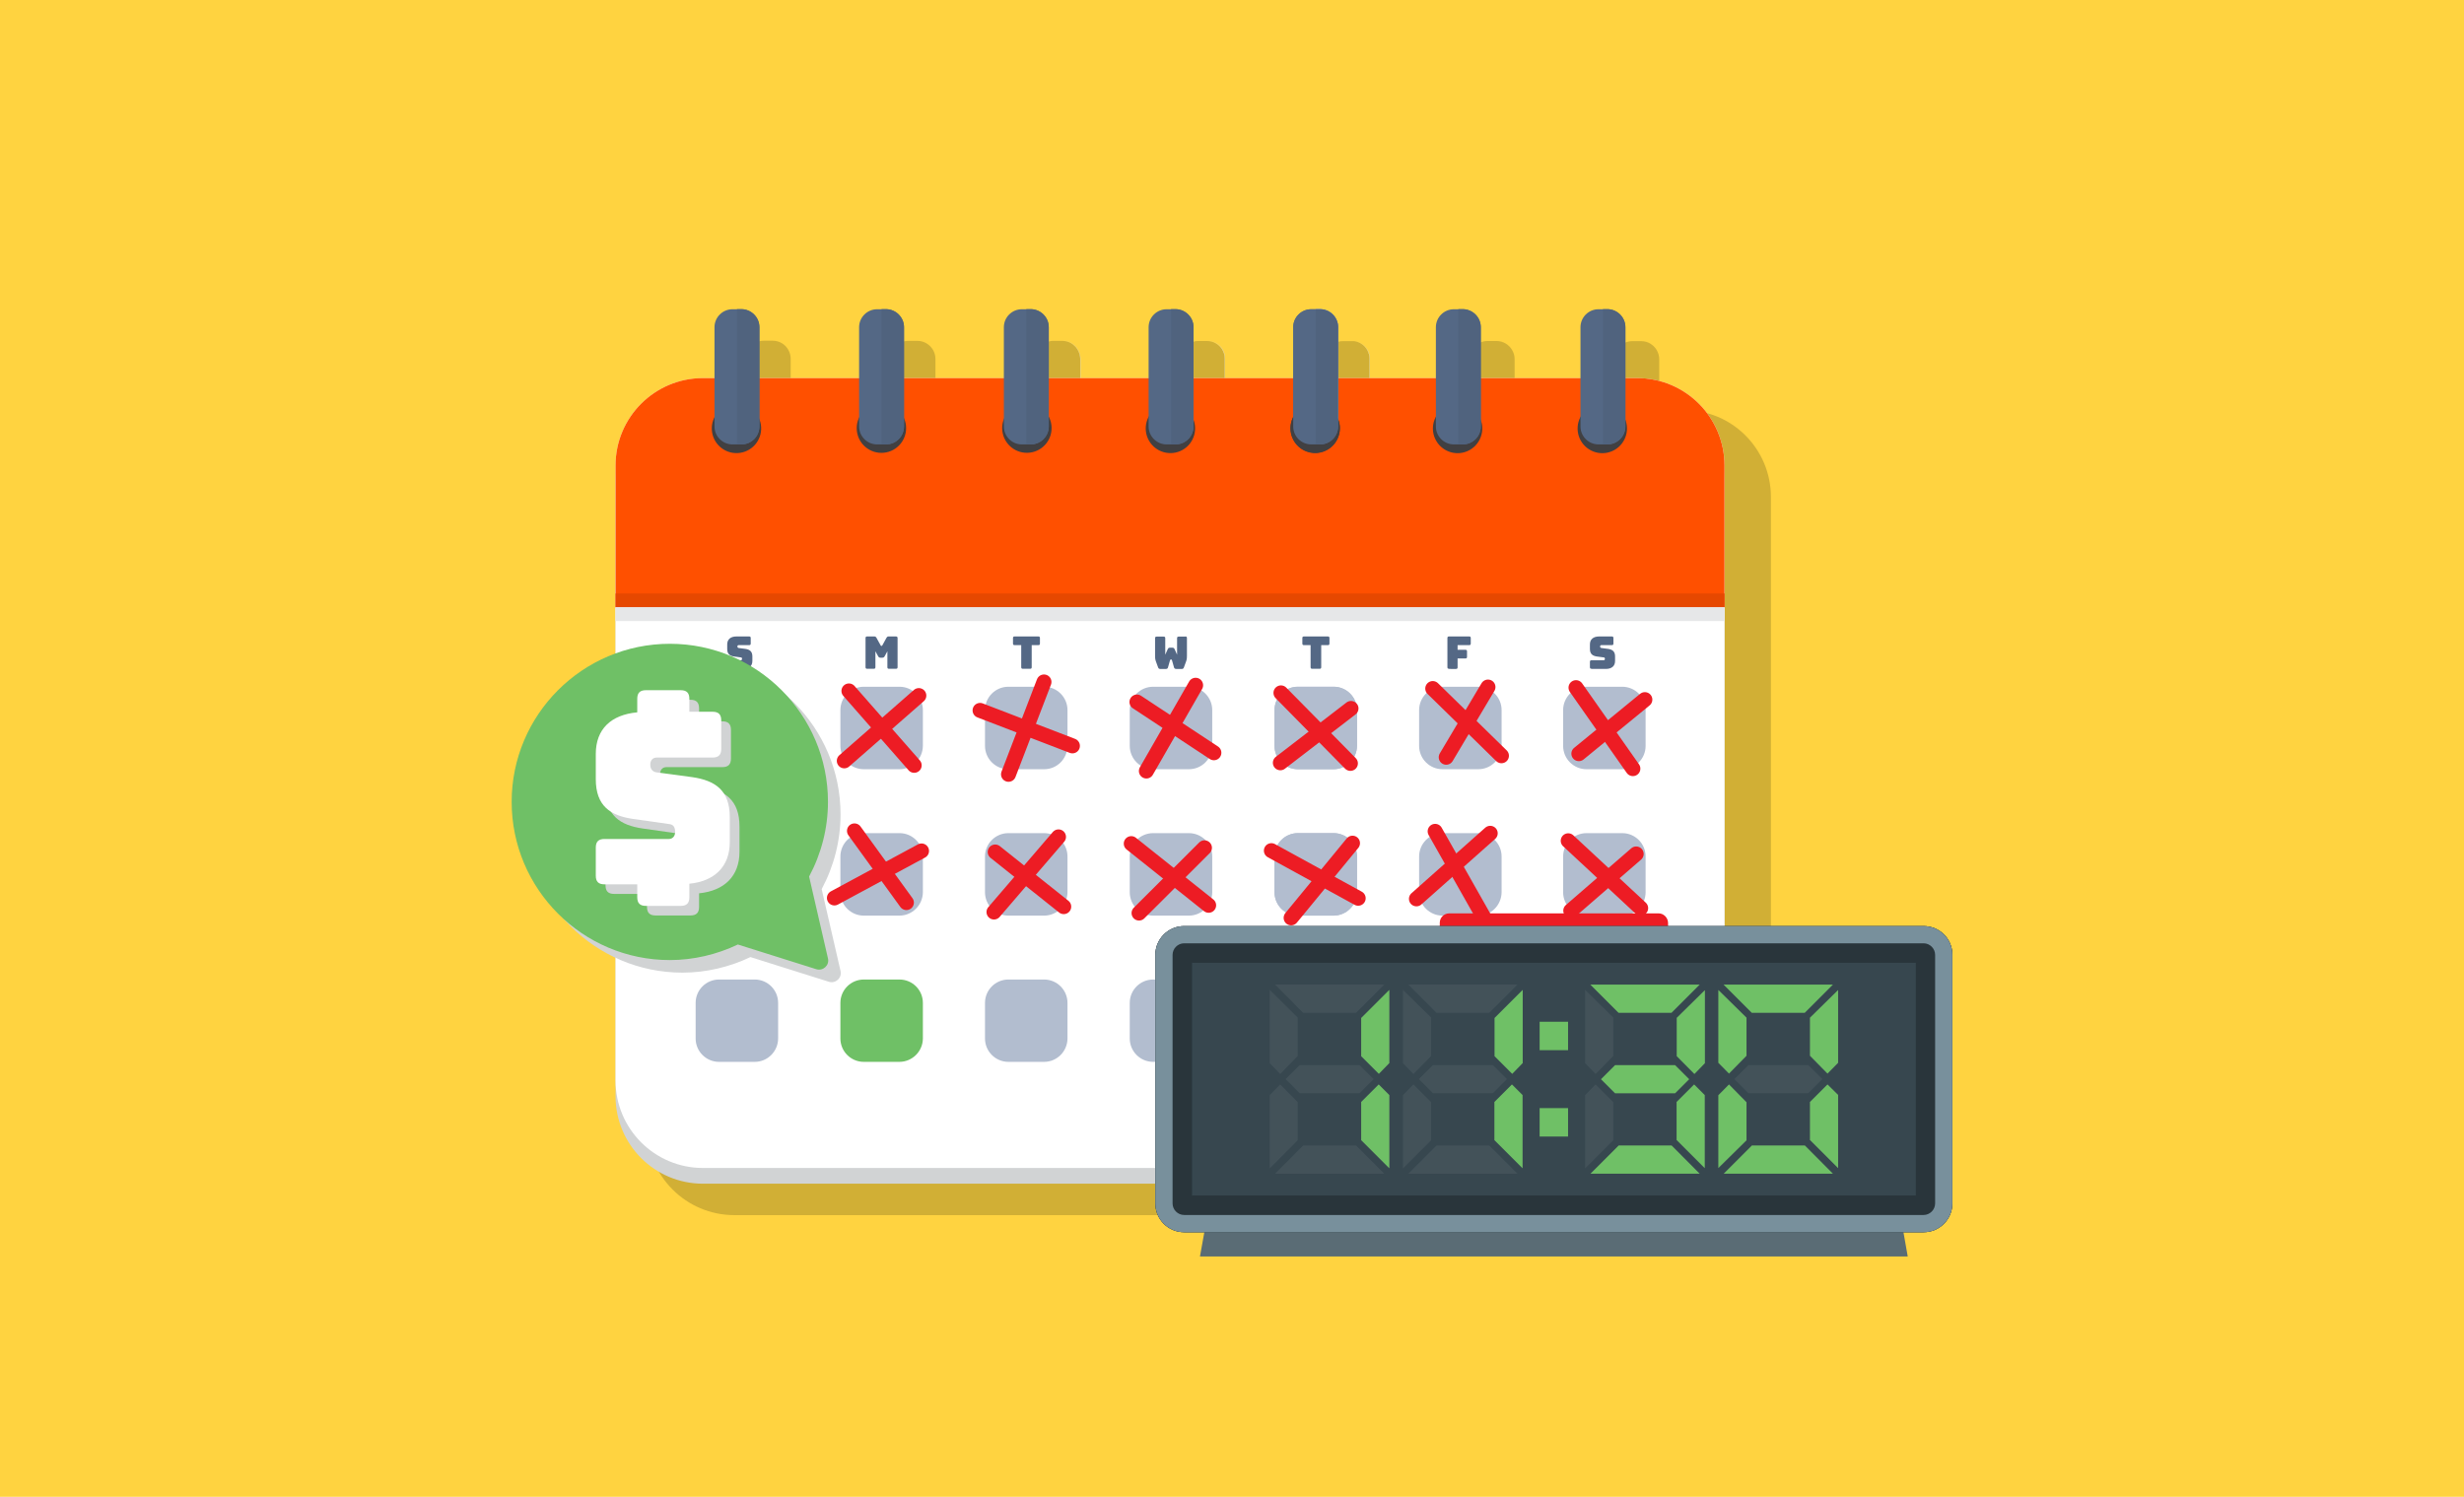 <?xml version="1.0" encoding="utf-8"?>
<!-- Generator: Adobe Illustrator 27.7.0, SVG Export Plug-In . SVG Version: 6.00 Build 0)  -->
<svg version="1.1" id="_x2014_ÎÓÈ_x5F_1" xmlns="http://www.w3.org/2000/svg" xmlns:xlink="http://www.w3.org/1999/xlink"
	 x="0px" y="0px" viewBox="0 0 1646 1000" style="enable-background:new 0 0 1646 1000;" xml:space="preserve">
<style type="text/css">
	.st0{fill:#FFD340;}
	.st1{fill:#D1AF35;}
	.st2{fill:#D1D3D4;}
	.st3{fill:#FFFFFF;}
	.st4{fill:#FF5000;}
	.st5{fill:#414042;}
	.st6{fill:#546885;}
	.st7{fill:#50637E;}
	.st8{fill:#F1F2F2;}
	.st9{fill:#E64800;}
	.st10{fill:#E6E7E8;}
	.st11{fill:#B2BDCF;}
	.st12{fill:#6FC066;}
	.st13{fill:#ED1C24;}
	.st14{fill:#5A6C75;}
	.st15{fill:#37474F;}
	.st16{fill:#29353B;}
	.st17{fill:#78909C;}
	.st18{opacity:0.3;}
	.st19{fill:#5F6C72;}
	.st20{fill:none;stroke:#ED1C24;stroke-width:10;stroke-linecap:round;stroke-miterlimit:10;}
</style>
<rect class="st0" width="1646" height="1000"/>
<g>
	<path class="st1" d="M1183,332v421.4c0,32.3-26.2,58.4-58.4,58.4H490.6c-32.3,0-58.4-26.2-58.4-58.4V332
		c0-32.3,26.1-58.4,58.4-58.4h7.6v-34c0-6.6,5.4-12,12-12h3v0h3c4.5,0,8.4,2.5,10.4,6.1c1,1.8,1.6,3.8,1.6,6v34h66.6v-34
		c0-6.6,5.4-12,12-12h3v0h3c4.5,0,8.4,2.5,10.5,6.1c1,1.8,1.6,3.8,1.6,5.9v34h66.8v-34c0-6.6,5.4-12,12-12h3v0h2.8
		c4.4,0,8.3,2.4,10.4,6c1,1.8,1.7,3.8,1.7,6.1v34h66.8v-34c0-6.6,5.4-12,12-12h3v0h2.8c4.4,0,8.3,2.4,10.4,6c1,1.8,1.6,3.8,1.6,6.1
		v34h66.8v-34c0-6.6,5.4-12,12-12h3v0h2.8c0.1,0,0.2,0,0.4,0c0,0,0.1,0,0.1,0c0.2,0,0.5,0,0.7,0c0,0,0.1,0,0.1,0c0,0,0.1,0,0.1,0
		c0.1,0,0.2,0,0.4,0c3.7,0.5,6.9,2.8,8.7,5.9c1,1.8,1.6,3.8,1.6,6v34h66.8v-34c0-6.6,5.4-12,12-12h3v0h3c4.4,0,8.3,2.4,10.4,6
		c1.1,1.8,1.7,3.8,1.7,6.1v34h66.6v-34c0-6.6,5.4-12,12-12h3v0h3c4.5,0,8.3,2.5,10.4,6.1c1,1.8,1.6,3.8,1.6,6v34h16.1
		C1156.8,273.6,1183,299.8,1183,332z"/>
	<path class="st2" d="M703.8,227.6c-6.6,0-12,5.4-12,12v34h-0.2v-34c0-6.6,5.4-12,12-12H703.8z"/>
	<rect x="706.6" y="227.6" class="st2" width="0.2" height="0"/>
	<path class="st2" d="M800.4,227.6c-6.6,0-12,5.4-12,12v34h-0.2v-34c0-6.6,5.4-12,12-12H800.4z"/>
	<rect x="803.2" y="227.6" class="st2" width="0.2" height="0"/>
	<path class="st2" d="M897.1,227.6c-6.6,0-12,5.4-12,12v34h-0.2v-34c0-6.6,5.4-12,12-12H897.1z"/>
	<rect x="899.9" y="227.6" class="st2" width="0.2" height="0"/>
	<path class="st2" d="M721.8,239.6v34h-0.2v-34c0-2.2-0.6-4.3-1.7-6.1c-2.1-3.6-5.9-6-10.4-6h0.2c4.5,0,8.4,2.5,10.4,6.1
		C721.2,235.4,721.8,237.5,721.8,239.6z"/>
	<path class="st2" d="M818.4,239.6v34h-0.2v-34c0-2.2-0.6-4.3-1.6-6.1c-2.1-3.6-5.9-6-10.4-6h0.2c4.5,0,8.4,2.5,10.5,6.1
		C817.9,235.4,818.4,237.5,818.4,239.6z"/>
	<path class="st2" d="M915.1,239.6v34h-0.2v-34c0-2.2-0.6-4.2-1.6-6c-1.8-3.1-5-5.4-8.7-5.9c3.7,0.5,6.9,2.7,8.8,5.8
		C914.5,235.3,915.1,237.4,915.1,239.6z"/>
	<g>
		<path class="st2" d="M1152,321.5v410.9c0,32.3-26.2,58.4-58.4,58.4h-624c-32.3,0-58.4-26.2-58.4-58.4V321.5
			c0-32.3,26.2-58.4,58.4-58.4h624C1125.8,263.1,1152,289.2,1152,321.5z"/>
		<path class="st3" d="M1152,311v410.9c0,32.3-26.2,58.4-58.4,58.4h-624c-32.3,0-58.4-26.2-58.4-58.4V311
			c0-32.3,26.2-58.4,58.4-58.4h624C1125.8,252.6,1152,278.7,1152,311z"/>
		<path class="st4" d="M1152,311v94.7H411.2V311c0-32.3,26.2-58.4,58.4-58.4h624C1125.8,252.6,1152,278.7,1152,311z"/>
		<g>
			
				<ellipse transform="matrix(0.987 -0.159 0.159 0.987 -39.308 82.1)" class="st5" cx="492.2" cy="286.1" rx="16.5" ry="16.5"/>
			<g>
				<path class="st6" d="M507.3,284.9c0,6.6-5.4,12-12,12h-6c-6.6,0-12-5.4-12-12v-66.3c0-6.6,5.4-12,12-12h6c6.6,0,12,5.4,12,12
					V284.9z"/>
				<path class="st7" d="M507.3,218.6v66.3c0,6.6-5.4,12-12,12h-3v-90.4h3C501.9,206.6,507.3,212,507.3,218.6z"/>
			</g>
		</g>
		<g>
			
				<ellipse transform="matrix(0.995 -9.821804e-02 9.821804e-02 0.995 -25.256 59.224)" class="st5" cx="588.9" cy="286.1" rx="16.5" ry="16.5"/>
			<g>
				<path class="st6" d="M603.9,284.9c0,6.6-5.4,12-12,12h-6c-6.6,0-12-5.4-12-12v-66.3c0-6.6,5.4-12,12-12h6c6.6,0,12,5.4,12,12
					V284.9z"/>
				<path class="st7" d="M603.9,218.6v66.3c0,6.6-5.4,12-12,12h-3v-90.4h3C598.5,206.6,603.9,212,603.9,218.6z"/>
			</g>
		</g>
		<g>
			
				<ellipse transform="matrix(0.993 -0.122 0.122 0.993 -29.726 85.558)" class="st5" cx="685.6" cy="286.1" rx="16.5" ry="16.5"/>
			<g>
				<path class="st6" d="M700.6,284.9c0,6.6-5.4,12-12,12h-6c-6.6,0-12-5.4-12-12v-66.3c0-6.6,5.4-12,12-12h6c6.6,0,12,5.4,12,12
					V284.9z"/>
				<path class="st7" d="M700.6,218.6v66.3c0,6.6-5.4,12-12,12h-3v-90.4h3C695.2,206.6,700.6,212,700.6,218.6z"/>
			</g>
		</g>
		<g>
			
				<ellipse transform="matrix(0.869 -0.494 0.494 0.869 -39.202 424.003)" class="st5" cx="782.2" cy="286.1" rx="16.5" ry="16.5"/>
			<g>
				<path class="st6" d="M797.3,284.9c0,6.6-5.4,12-12,12h-6c-6.6,0-12-5.4-12-12v-66.3c0-6.6,5.4-12,12-12h6c6.6,0,12,5.4,12,12
					V284.9z"/>
				<path class="st7" d="M797.3,218.6v66.3c0,6.6-5.4,12-12,12h-3v-90.4h3C791.9,206.6,797.3,212,797.3,218.6z"/>
			</g>
		</g>
		<g>
			
				<ellipse transform="matrix(0.996 -8.559036e-02 8.559036e-02 0.996 -21.265 76.275)" class="st5" cx="878.9" cy="286.1" rx="16.5" ry="16.5"/>
			<g>
				<path class="st6" d="M893.9,284.9c0,6.6-5.4,12-12,12h-6c-6.6,0-12-5.4-12-12v-66.3c0-6.6,5.4-12,12-12h6c6.6,0,12,5.4,12,12
					V284.9z"/>
				<path class="st8" d="M893.9,218.6v66.3c0,6.6-5.4,12-12,12h-3v-90.4h3C888.5,206.6,893.9,212,893.9,218.6z"/>
			</g>
		</g>
		<g>
			
				<ellipse transform="matrix(0.869 -0.494 0.494 0.869 -26.57 471.779)" class="st5" cx="878.9" cy="286.1" rx="16.5" ry="16.5"/>
			<g>
				<path class="st6" d="M893.9,284.9c0,6.6-5.4,12-12,12h-6c-6.6,0-12-5.4-12-12v-66.3c0-6.6,5.4-12,12-12h6c6.6,0,12,5.4,12,12
					V284.9z"/>
				<path class="st7" d="M893.9,218.6v66.3c0,6.6-5.4,12-12,12h-3v-90.4h3C888.5,206.6,893.9,212,893.9,218.6z"/>
			</g>
		</g>
		<g>
			
				<ellipse transform="matrix(0.869 -0.494 0.494 0.869 -14.125 518.849)" class="st5" cx="974.1" cy="286.1" rx="16.5" ry="16.5"/>
			<g>
				<path class="st6" d="M989.2,284.9c0,6.6-5.4,12-12,12h-6c-6.6,0-12-5.4-12-12v-66.3c0-6.6,5.4-12,12-12h6c6.6,0,12,5.4,12,12
					V284.9z"/>
				<path class="st7" d="M989.2,218.6v66.3c0,6.6-5.4,12-12,12h-3v-90.4h3C983.8,206.6,989.2,212,989.2,218.6z"/>
			</g>
		</g>
		<g>
			
				<ellipse transform="matrix(0.869 -0.494 0.494 0.869 -1.493 566.625)" class="st5" cx="1070.8" cy="286.1" rx="16.5" ry="16.5"/>
			<g>
				<path class="st6" d="M1085.8,284.9c0,6.6-5.4,12-12,12h-6c-6.6,0-12-5.4-12-12v-66.3c0-6.6,5.4-12,12-12h6c6.6,0,12,5.4,12,12
					V284.9z"/>
				<path class="st7" d="M1085.8,218.6v66.3c0,6.6-5.4,12-12,12h-3v-90.4h3C1080.4,206.6,1085.8,212,1085.8,218.6z"/>
			</g>
		</g>
		<rect x="411.2" y="396.5" class="st9" width="740.8" height="9.2"/>
		<rect x="411.2" y="405.7" class="st10" width="740.8" height="9.2"/>
		<path class="st11" d="M504.2,513.9h-23.9c-8.6,0-15.6-7-15.6-15.6v-23.9c0-8.6,7-15.6,15.6-15.6h23.9c8.6,0,15.6,7,15.6,15.6v23.9
			C519.7,507,512.8,513.9,504.2,513.9z"/>
		<path class="st11" d="M600.8,513.9H577c-8.6,0-15.6-7-15.6-15.6v-23.9c0-8.6,7-15.6,15.6-15.6h23.9c8.6,0,15.6,7,15.6,15.6v23.9
			C616.4,507,609.4,513.9,600.8,513.9z"/>
		<path class="st11" d="M697.5,513.9h-23.9c-8.6,0-15.6-7-15.6-15.6v-23.9c0-8.6,7-15.6,15.6-15.6h23.9c8.6,0,15.6,7,15.6,15.6v23.9
			C713,507,706.1,513.9,697.5,513.9z"/>
		<path class="st11" d="M794.2,513.9h-23.9c-8.6,0-15.6-7-15.6-15.6v-23.9c0-8.6,7-15.6,15.6-15.6h23.9c8.6,0,15.6,7,15.6,15.6v23.9
			C809.7,507,802.8,513.9,794.2,513.9z"/>
		<path class="st11" d="M890.8,513.9H867c-8.6,0-15.6-7-15.6-15.6v-23.9c0-8.6,7-15.6,15.6-15.6h23.9c8.6,0,15.6,7,15.6,15.6v23.9
			C906.4,507,899.4,513.9,890.8,513.9z"/>
		<path class="st11" d="M504.2,611.7h-23.9c-8.6,0-15.6-7-15.6-15.6v-23.9c0-8.6,7-15.6,15.6-15.6h23.9c8.6,0,15.6,7,15.6,15.6v23.9
			C519.7,604.7,512.8,611.7,504.2,611.7z"/>
		<path class="st11" d="M600.8,611.7H577c-8.6,0-15.6-7-15.6-15.6v-23.9c0-8.6,7-15.6,15.6-15.6h23.9c8.6,0,15.6,7,15.6,15.6v23.9
			C616.4,604.7,609.4,611.7,600.8,611.7z"/>
		<path class="st11" d="M697.5,611.7h-23.9c-8.6,0-15.6-7-15.6-15.6v-23.9c0-8.6,7-15.6,15.6-15.6h23.9c8.6,0,15.6,7,15.6,15.6v23.9
			C713,604.7,706.1,611.7,697.5,611.7z"/>
		<path class="st11" d="M794.2,611.7h-23.9c-8.6,0-15.6-7-15.6-15.6v-23.9c0-8.6,7-15.6,15.6-15.6h23.9c8.6,0,15.6,7,15.6,15.6v23.9
			C809.7,604.7,802.8,611.7,794.2,611.7z"/>
		<path class="st11" d="M890.8,611.7H867c-8.6,0-15.6-7-15.6-15.6v-23.9c0-8.6,7-15.6,15.6-15.6h23.9c8.6,0,15.6,7,15.6,15.6v23.9
			C906.4,604.7,899.4,611.7,890.8,611.7z"/>
		<path class="st11" d="M504.2,709.4h-23.9c-8.6,0-15.6-7-15.6-15.6V670c0-8.6,7-15.6,15.6-15.6h23.9c8.6,0,15.6,7,15.6,15.6v23.9
			C519.7,702.4,512.8,709.4,504.2,709.4z"/>
		<path class="st12" d="M600.8,709.4H577c-8.6,0-15.6-7-15.6-15.6V670c0-8.6,7-15.6,15.6-15.6h23.9c8.6,0,15.6,7,15.6,15.6v23.9
			C616.4,702.4,609.4,709.4,600.8,709.4z"/>
		<path class="st11" d="M697.5,709.4h-23.9c-8.6,0-15.6-7-15.6-15.6V670c0-8.6,7-15.6,15.6-15.6h23.9c8.6,0,15.6,7,15.6,15.6v23.9
			C713,702.4,706.1,709.4,697.5,709.4z"/>
		<path class="st11" d="M794.2,709.4h-23.9c-8.6,0-15.6-7-15.6-15.6V670c0-8.6,7-15.6,15.6-15.6h23.9c8.6,0,15.6,7,15.6,15.6v23.9
			C809.7,702.4,802.8,709.4,794.2,709.4z"/>
		<path class="st11" d="M890.8,709.4H867c-8.6,0-15.6-7-15.6-15.6V670c0-8.6,7-15.6,15.6-15.6h23.9c8.6,0,15.6,7,15.6,15.6v23.9
			C906.4,702.4,899.4,709.4,890.8,709.4z"/>
		<path class="st11" d="M890.8,513.9H867c-8.6,0-15.6-7-15.6-15.6v-23.9c0-8.6,7-15.6,15.6-15.6h23.9c8.6,0,15.6,7,15.6,15.6v23.9
			C906.4,507,899.4,513.9,890.8,513.9z"/>
		<path class="st11" d="M987.5,513.9h-23.9c-8.6,0-15.6-7-15.6-15.6v-23.9c0-8.6,7-15.6,15.6-15.6h23.9c8.6,0,15.6,7,15.6,15.6v23.9
			C1003,507,996.1,513.9,987.5,513.9z"/>
		<path class="st11" d="M890.8,611.7H867c-8.6,0-15.6-7-15.6-15.6v-23.9c0-8.6,7-15.6,15.6-15.6h23.9c8.6,0,15.6,7,15.6,15.6v23.9
			C906.4,604.7,899.4,611.7,890.8,611.7z"/>
		<path class="st11" d="M987.5,611.7h-23.9c-8.6,0-15.6-7-15.6-15.6v-23.9c0-8.6,7-15.6,15.6-15.6h23.9c8.6,0,15.6,7,15.6,15.6v23.9
			C1003,604.7,996.1,611.7,987.5,611.7z"/>
		<path class="st11" d="M890.8,709.4H867c-8.6,0-15.6-7-15.6-15.6V670c0-8.6,7-15.6,15.6-15.6h23.9c8.6,0,15.6,7,15.6,15.6v23.9
			C906.4,702.4,899.4,709.4,890.8,709.4z"/>
		<path class="st11" d="M987.1,709.4h-23.9c-8.6,0-15.6-7-15.6-15.6V670c0-8.6,7-15.6,15.6-15.6h23.9c8.6,0,15.6,7,15.6,15.6v23.9
			C1002.6,702.4,995.7,709.4,987.1,709.4z"/>
		<path class="st11" d="M1083.7,513.9h-23.9c-8.6,0-15.6-7-15.6-15.6v-23.9c0-8.6,7-15.6,15.6-15.6h23.9c8.6,0,15.6,7,15.6,15.6
			v23.9C1099.3,507,1092.3,513.9,1083.7,513.9z"/>
		<path class="st11" d="M1083.7,611.7h-23.9c-8.6,0-15.6-7-15.6-15.6v-23.9c0-8.6,7-15.6,15.6-15.6h23.9c8.6,0,15.6,7,15.6,15.6
			v23.9C1099.3,604.7,1092.3,611.7,1083.7,611.7z"/>
		<path class="st11" d="M1083.7,709.4h-23.9c-8.6,0-15.6-7-15.6-15.6V670c0-8.6,7-15.6,15.6-15.6h23.9c8.6,0,15.6,7,15.6,15.6v23.9
			C1099.3,702.4,1092.3,709.4,1083.7,709.4z"/>
	</g>
</g>
<g>
	<g>
		<path class="st6" d="M486.8,446.8c-0.8,0-1.1-0.3-1.1-1.1v-3.5c0-0.8,0.3-1.1,1.1-1.1h8.1c0.5,0,0.8-0.4,0.8-0.9
			c0-0.7-0.3-1-0.8-1l-4.5-0.6c-2.8-0.4-4.6-1.6-4.6-5v-3.1c0-3.4,2.3-5.3,6.2-5.3h8.4c0.8,0,1.1,0.3,1.1,1.1v3.6
			c0,0.8-0.3,1.1-1.1,1.1h-7c-0.5,0-0.8,0.4-0.8,0.9s0.3,0.9,0.8,1l4.5,0.6c2.8,0.4,4.7,1.6,4.7,5v3.1c0,3.4-2.3,5.3-6.2,5.3H486.8z
			"/>
	</g>
</g>
<g>
	<path class="st2" d="M561.5,648.7l-12.6-54.7c8.2-15.3,12.6-32.4,12.6-49.9c0-58.2-47.4-105.6-105.6-105.6
		c-58.3,0-105.7,47.4-105.7,105.6c0,58.3,47.4,105.7,105.7,105.7c15.7,0,31.4-3.7,45.4-10.4l52.4,16.5
		C558.2,657.3,562.6,653.3,561.5,648.7z"/>
	<path class="st12" d="M553.1,640.3l-12.6-54.7c8.2-15.3,12.6-32.4,12.6-49.9c0-58.2-47.4-105.6-105.6-105.6
		c-58.3,0-105.7,47.4-105.7,105.6c0,58.3,47.4,105.7,105.7,105.7c15.7,0,31.4-3.7,45.4-10.4l52.4,16.5
		C549.8,648.9,554.2,644.9,553.1,640.3z"/>
	<g>
		<path class="st2" d="M438,611.6c-4,0-5.8-1.8-5.8-5.8v-8.6h-21.9c-4,0-5.8-1.8-5.8-5.8v-18.7c0-4,1.8-5.8,5.8-5.8h43
			c2.7,0,4.2-2.1,4.2-4.6c0-3.7-1.4-5.1-4.2-5.4l-24-3.4c-15-2.2-24.8-8.6-24.8-26.6v-16.8c0-16.6,10.2-26.2,27.7-27.8v-9
			c0-4,1.8-5.8,5.8-5.8h23.2c4,0,5.8,1.8,5.8,5.8v8.6h15.5c4,0,5.8,1.8,5.8,5.8v19c0,4-1.8,5.8-5.8,5.8h-37.3
			c-2.7,0-4.3,1.9-4.3,4.8s1.6,4.8,4.3,5.1l23.8,3.2c15,2.2,25,8.6,25,26.6V569c0,16.3-10.1,26.1-27,27.8v9c0,4-1.8,5.8-5.8,5.8H438
			z"/>
	</g>
	<g>
		<path class="st3" d="M431.5,605.2c-4,0-5.8-1.8-5.8-5.8v-8.6h-21.9c-4,0-5.8-1.8-5.8-5.8v-18.7c0-4,1.8-5.8,5.8-5.8h43
			c2.7,0,4.2-2.1,4.2-4.6c0-3.7-1.4-5.1-4.2-5.4l-24-3.4c-15-2.2-24.8-8.6-24.8-26.6v-16.8c0-16.6,10.2-26.2,27.7-27.8v-9
			c0-4,1.8-5.8,5.8-5.8h23.2c4,0,5.8,1.8,5.8,5.8v8.6H476c4,0,5.8,1.8,5.8,5.8v19c0,4-1.8,5.8-5.8,5.8h-37.3c-2.7,0-4.3,1.9-4.3,4.8
			s1.6,4.8,4.3,5.1l23.8,3.2c15,2.2,25,8.6,25,26.6v16.8c0,16.3-10.1,26.1-27,27.8v9c0,4-1.8,5.8-5.8,5.8H431.5z"/>
	</g>
</g>
<g>
	<g>
		<path class="st6" d="M579.3,446.8c-0.8,0-1.1-0.3-1.1-1.1v-19.4c0-0.8,0.3-1.1,1.1-1.1h4.8c0.6,0,1,0.2,1.4,0.9l2.7,4.9
			c0.2,0.4,0.3,0.5,0.5,0.5h0.3c0.2,0,0.3-0.1,0.5-0.5l2.7-4.9c0.4-0.7,0.8-0.9,1.4-0.9h4.9c0.7,0,1.1,0.3,1.1,1.1v19.4
			c0,0.8-0.3,1.1-1.1,1.1h-4.6c-0.8,0-1.1-0.3-1.1-1.1v-10.6l-1.8,3.3c-0.4,0.7-0.8,1-1.6,1h-1.2c-0.8,0-1.2-0.3-1.6-1l-1.8-3.3
			v10.6c0,0.8-0.3,1.1-1.1,1.1H579.3z"/>
	</g>
</g>
<g>
	<g>
		<path class="st6" d="M683.3,446.8c-0.8,0-1.1-0.3-1.1-1.1V431h-4.4c-0.8,0-1.1-0.3-1.1-1.1v-3.6c0-0.8,0.3-1.1,1.1-1.1h15.8
			c0.8,0,1.1,0.3,1.1,1.1v3.6c0,0.8-0.3,1.1-1.1,1.1h-4.4v14.7c0,0.8-0.3,1.1-1.1,1.1H683.3z"/>
	</g>
</g>
<g>
	<g>
		<path class="st6" d="M791.8,425.2c0.8,0,1.1,0.3,1.1,1.1V438c0,1.3,0,2.2-0.5,3.7l-1.5,4.1c-0.2,0.6-0.6,1.1-1.2,1.1h-4
			c-0.7,0-1.2-0.3-1.4-0.9l-1.4-4.9c-0.1-0.4-0.3-0.5-0.5-0.5h-0.3c-0.2,0-0.4,0.1-0.5,0.5l-1.4,4.9c-0.2,0.6-0.6,0.9-1.3,0.9h-4
			c-0.7,0-1.1-0.5-1.3-1.1l-1.5-4.1c-0.5-1.5-0.5-2.4-0.5-3.7v-11.6c0-0.8,0.3-1.1,1.1-1.1h4.6c0.8,0,1.1,0.3,1.1,1.1v11l1.7-3.8
			c0.3-0.7,0.8-0.9,1.6-0.9h1.3c0.8,0,1.3,0.2,1.6,0.9l1.7,3.8v-11c0-0.8,0.3-1.1,1.1-1.1H791.8z"/>
	</g>
</g>
<g>
	<g>
		<path class="st6" d="M876.6,446.8c-0.8,0-1.1-0.3-1.1-1.1V431h-4.4c-0.8,0-1.1-0.3-1.1-1.1v-3.6c0-0.8,0.3-1.1,1.1-1.1H887
			c0.8,0,1.1,0.3,1.1,1.1v3.6c0,0.8-0.3,1.1-1.1,1.1h-4.4v14.7c0,0.8-0.3,1.1-1.1,1.1H876.6z"/>
	</g>
</g>
<g>
	<g>
		<path class="st6" d="M968,446.8c-0.8,0-1.1-0.3-1.1-1.1v-19.4c0-0.8,0.3-1.1,1.1-1.1h13.4c0.8,0,1.1,0.3,1.1,1.1v3.6
			c0,0.8-0.3,1.1-1.1,1.1h-7.7v3.1h5.2c0.8,0,1.1,0.3,1.1,1.1v3.6c0,0.8-0.3,1.1-1.1,1.1h-5.2v5.9c0,0.8-0.3,1.1-1.1,1.1H968z"/>
	</g>
</g>
<g>
	<g>
		<path class="st6" d="M1063.2,446.8c-0.8,0-1.1-0.3-1.1-1.1v-3.5c0-0.8,0.3-1.1,1.1-1.1h8.1c0.5,0,0.8-0.4,0.8-0.9
			c0-0.7-0.3-1-0.8-1l-4.5-0.6c-2.8-0.4-4.7-1.6-4.7-5v-3.1c0-3.4,2.3-5.3,6.2-5.3h8.4c0.8,0,1.1,0.3,1.1,1.1v3.6
			c0,0.8-0.3,1.1-1.1,1.1h-7c-0.5,0-0.8,0.4-0.8,0.9s0.3,0.9,0.8,1l4.5,0.6c2.8,0.4,4.7,1.6,4.7,5v3.1c0,3.4-2.3,5.3-6.2,5.3H1063.2
			z"/>
	</g>
</g>
<g>
	<g>
		<g>
			<g>
				<path class="st13" d="M1108,610.2H968.1c-3.5,0-6.3,2.8-6.3,6.3v5.3h152.5v-5.3C1114.2,613.1,1111.4,610.2,1108,610.2z"/>
				<polygon class="st14" points="1274.4,839.4 801.6,839.4 805.7,816.7 1270.4,816.7 				"/>
				<g>
					<path class="st15" d="M1285,618.7H791c-10.6,0-19.2,8.6-19.2,19.2V804c0,10.6,8.6,19.2,19.2,19.2H1285
						c10.6,0,19.2-8.6,19.2-19.2V637.9C1304.3,627.3,1295.7,618.7,1285,618.7z"/>
					<path class="st16" d="M1285,618.7H791c-10.6,0-19.2,8.6-19.2,19.2V804c0,10.6,8.6,19.2,19.2,19.2H1285
						c10.6,0,19.2-8.6,19.2-19.2V637.9C1304.3,627.3,1295.7,618.7,1285,618.7z M1279.8,798.7H796.3V643.2h483.5V798.7z"/>
					<path class="st17" d="M1285,618.7H791c-10.6,0-19.2,8.6-19.2,19.2V804c0,10.6,8.6,19.2,19.2,19.2H1285
						c10.6,0,19.2-8.6,19.2-19.2V637.9C1304.3,627.3,1295.7,618.7,1285,618.7z M1292.7,804c0,4.2-3.5,7.7-7.7,7.7H791
						c-4.2,0-7.7-3.5-7.7-7.7V637.9c0-4.2,3.5-7.7,7.7-7.7H1285c4.2,0,7.7,3.5,7.7,7.7V804z"/>
				</g>
			</g>
			<g>
				<g>
					<g>
						<g>
							<g class="st18">
								<polygon class="st19" points="866.9,705.5 866.9,679.8 848.2,661.3 848.2,710.3 855.2,717.5 								"/>
								<polygon class="st19" points="905.9,676.6 924.7,657.8 851.8,657.8 870.5,676.6 								"/>
								<polygon class="st19" points="866.9,736.3 855.2,724.5 848.2,731.6 848.2,780.6 866.9,761.8 								"/>
								<polygon class="st19" points="870.5,765.3 851.8,784.1 924.7,784.1 905.9,765.3 								"/>
								<polygon class="st19" points="909.3,736.2 909.3,761.6 928.1,780.4 928.1,731.6 921.1,724.5 								"/>
								<polygon class="st19" points="909.3,680 909.3,705.6 921.1,717.5 928.1,710.3 928.1,661.5 								"/>
								<polygon class="st19" points="858.8,720.9 868.2,730.3 908.2,730.3 917.6,720.9 908.2,711.6 868.2,711.6 								"/>
							</g>
							<path class="st12" d="M909.3,705.6v-25.5l18.8-18.8v48.9l-7,7.2L909.3,705.6z M928.1,731.6v48.9l-18.8-18.8v-25.5l11.7-11.7
								L928.1,731.6z"/>
						</g>
						<g>
							<g class="st18">
								<polygon class="st19" points="956,705.5 956,679.8 937.2,661.3 937.2,710.3 944.2,717.5 								"/>
								<polygon class="st19" points="994.9,676.6 1013.7,657.8 940.8,657.8 959.6,676.6 								"/>
								<polygon class="st19" points="956,736.3 944.2,724.5 937.2,731.6 937.2,780.6 956,761.8 								"/>
								<polygon class="st19" points="959.6,765.3 940.8,784.1 1013.7,784.1 994.9,765.3 								"/>
								<polygon class="st19" points="998.4,736.2 998.4,761.6 1017.1,780.4 1017.1,731.6 1010.1,724.5 								"/>
								<polygon class="st19" points="998.4,680 998.4,705.6 1010.1,717.5 1017.1,710.3 1017.1,661.5 								"/>
								<polygon class="st19" points="947.8,720.9 957.2,730.3 997.3,730.3 1006.7,720.9 997.3,711.6 957.2,711.6 								"/>
							</g>
						</g>
					</g>
					<g>
						<g>
							<g class="st18">
								<polygon class="st19" points="1166.7,705.5 1166.7,679.8 1147.9,661.3 1147.9,710.3 1155,717.5 								"/>
								<polygon class="st19" points="1205.7,676.6 1224.4,657.8 1151.5,657.8 1170.3,676.6 								"/>
								<polygon class="st19" points="1166.7,736.3 1155,724.5 1147.9,731.6 1147.9,780.6 1166.7,761.8 								"/>
								<polygon class="st19" points="1170.3,765.3 1151.5,784.1 1224.4,784.1 1205.7,765.3 								"/>
								<polygon class="st19" points="1209.1,736.2 1209.1,761.6 1227.9,780.4 1227.9,731.6 1220.8,724.5 								"/>
								<polygon class="st19" points="1209.1,680 1209.1,705.6 1220.8,717.5 1227.9,710.3 1227.9,661.5 								"/>
								<polygon class="st19" points="1158.6,720.9 1168,730.3 1208,730.3 1217.4,720.9 1208,711.6 1168,711.6 								"/>
							</g>
						</g>
						<g>
							<g class="st18">
								<polygon class="st19" points="1077.7,705.5 1077.7,679.8 1058.9,661.3 1058.9,710.3 1065.9,717.5 								"/>
								<polygon class="st19" points="1116.6,676.6 1135.4,657.8 1062.5,657.8 1081.3,676.6 								"/>
								<polygon class="st19" points="1077.7,736.3 1065.9,724.5 1058.9,731.6 1058.9,780.6 1077.7,761.8 								"/>
								<polygon class="st19" points="1081.3,765.3 1062.5,784.1 1135.4,784.1 1116.6,765.3 								"/>
								<polygon class="st19" points="1120.1,736.2 1120.1,761.6 1138.8,780.4 1138.8,731.6 1131.8,724.5 								"/>
								<polygon class="st19" points="1120.1,680 1120.1,705.6 1131.8,717.5 1138.8,710.3 1138.8,661.5 								"/>
								<polygon class="st19" points="1069.5,720.9 1078.9,730.3 1119,730.3 1128.4,720.9 1119,711.6 1078.9,711.6 								"/>
							</g>
						</g>
					</g>
				</g>
				<g>
					<rect x="1028.5" y="740.3" class="st12" width="19" height="19"/>
					<rect x="1028.5" y="682.6" class="st12" width="19" height="19"/>
				</g>
			</g>
		</g>
	</g>
	<path class="st12" d="M998.4,705.6v-25.5l18.8-18.8v48.9l-7,7.2L998.4,705.6z M1017.1,731.6v48.9l-18.8-18.8v-25.5l11.7-11.7
		L1017.1,731.6z"/>
	<path class="st12" d="M1135.4,657.8l-18.8,18.8h-35.4l-18.8-18.8H1135.4z M1135.4,784.1h-72.9l18.8-18.8h35.4L1135.4,784.1z
		 M1119,711.6l9.4,9.4l-9.4,9.4h-40.1l-9.4-9.4l9.4-9.4H1119z M1120.1,705.6V680l18.8-18.5v48.8l-7,7.2L1120.1,705.6z M1138.8,731.6
		v48.8l-18.8-18.8v-25.4l11.7-11.7L1138.8,731.6z"/>
	<path class="st12" d="M1147.9,710v-48.6l18.8,18.5v25.4l-11.7,11.9L1147.9,710z M1224.4,657.8l-18.8,18.8h-35.4l-18.8-18.8H1224.4z
		 M1224.4,784.1h-72.9l18.8-18.8h35.4L1224.4,784.1z M1227.9,731.5v48.9l-18.8-18.8v-25.4l11.7-11.7L1227.9,731.5z M1155,724.5
		l11.7,11.9v25.4l-18.8,18.5v-48.6L1155,724.5z M1220.8,717.2l-11.7-11.9v-25.4l18.8-18.5V710L1220.8,717.2z"/>
</g>
<line class="st20" x1="567.1" y1="461.6" x2="610.7" y2="511.3"/>
<line class="st20" x1="613.8" y1="464.7" x2="564" y2="508.3"/>
<line class="st20" x1="654.7" y1="474.6" x2="716.4" y2="498.3"/>
<line class="st20" x1="697.4" y1="455.6" x2="673.7" y2="517.3"/>
<line class="st20" x1="759.5" y1="469" x2="810.9" y2="502.9"/>
<line class="st20" x1="798.7" y1="457.8" x2="765.8" y2="515.1"/>
<line class="st20" x1="855.7" y1="462.9" x2="902.1" y2="510"/>
<line class="st20" x1="902.5" y1="473.3" x2="855.3" y2="509.6"/>
<line class="st20" x1="957.1" y1="460" x2="1003" y2="504.9"/>
<line class="st20" x1="994" y1="459" x2="966.1" y2="505.9"/>
<line class="st20" x1="1052.8" y1="459.4" x2="1090.8" y2="513.5"/>
<line class="st20" x1="1098.8" y1="467.4" x2="1054.7" y2="503.5"/>
<line class="st20" x1="1047.6" y1="561.7" x2="1096" y2="606.7"/>
<line class="st20" x1="1093" y1="570.5" x2="1049.3" y2="608.4"/>
<line class="st20" x1="958.7" y1="555.4" x2="991.3" y2="613"/>
<line class="st20" x1="995.5" y1="556.7" x2="946.2" y2="600.5"/>
<line class="st20" x1="849.3" y1="568.3" x2="907.3" y2="600.1"/>
<line class="st20" x1="903.5" y1="563.3" x2="862.5" y2="613.2"/>
<line class="st20" x1="755.7" y1="563.6" x2="807.4" y2="604.8"/>
<line class="st20" x1="804.6" y1="566.4" x2="760.9" y2="610"/>
<line class="st20" x1="664.8" y1="569.2" x2="710.6" y2="605.7"/>
<line class="st20" x1="707.1" y1="559.1" x2="664" y2="609.3"/>
<line class="st20" x1="570.8" y1="555.1" x2="605.5" y2="603"/>
<line class="st20" x1="615.6" y1="568.5" x2="557.4" y2="599.9"/>
</svg>
